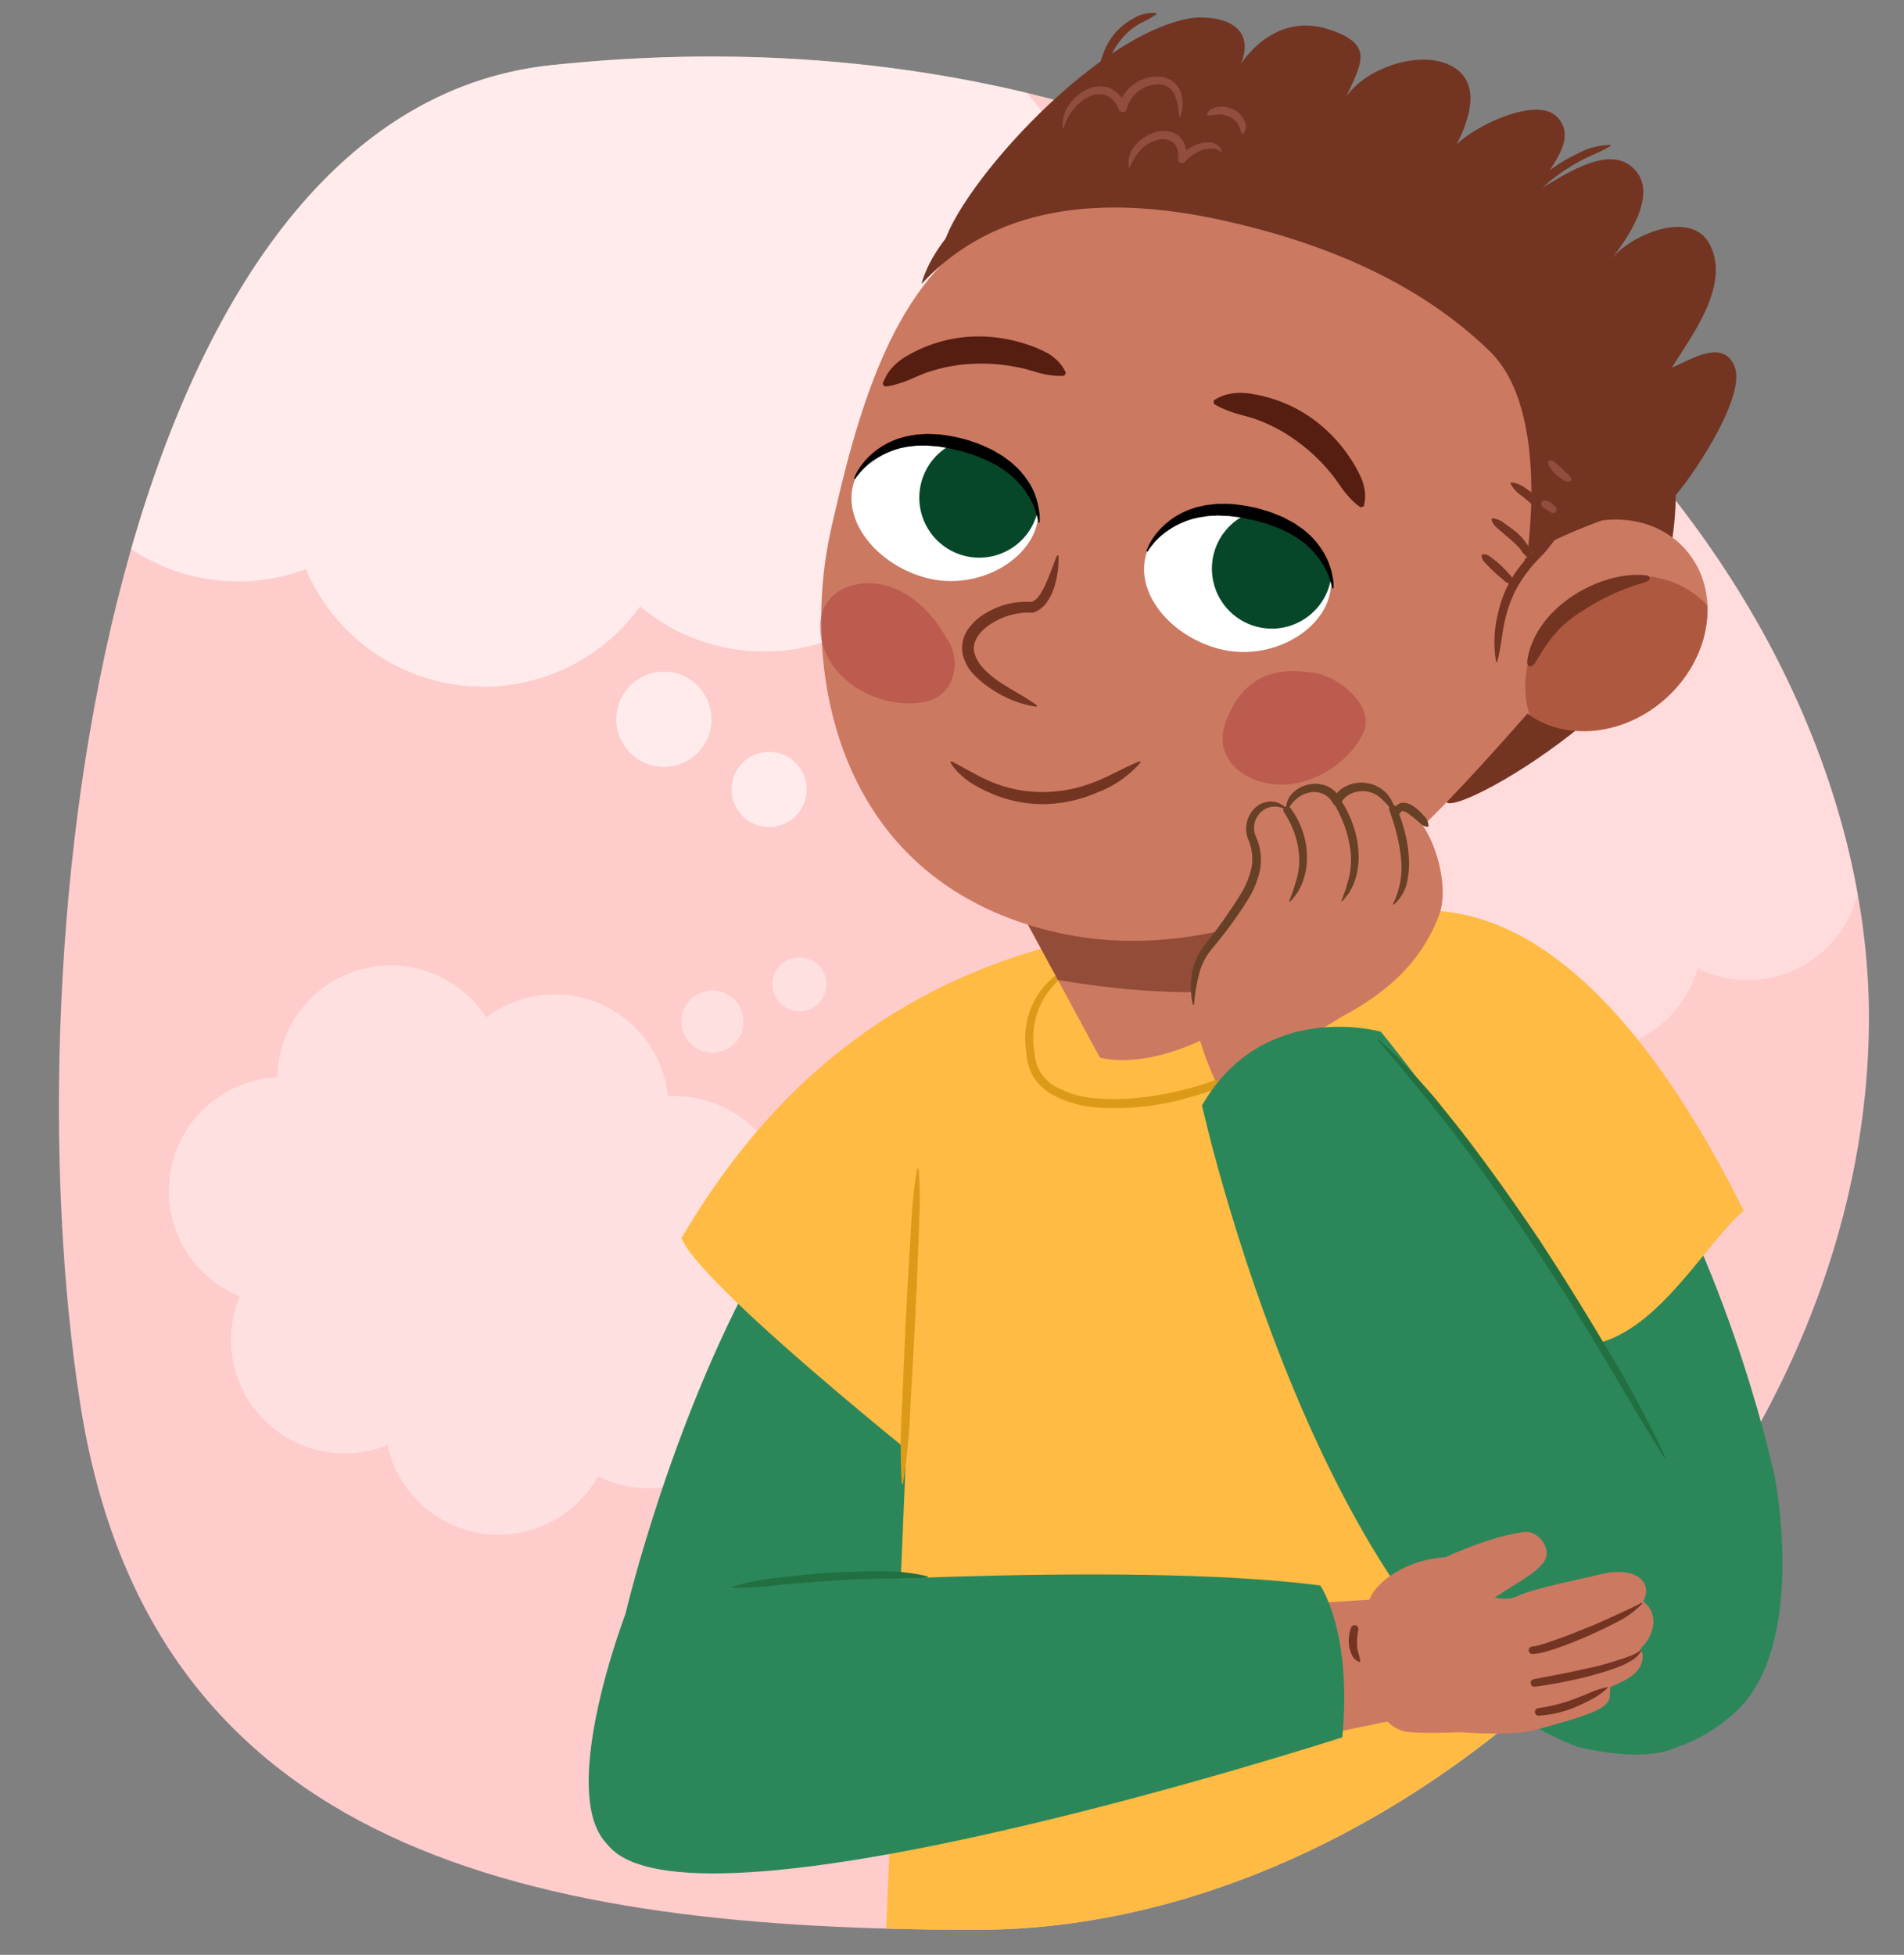 <svg xmlns="http://www.w3.org/2000/svg" xmlns:xlink="http://www.w3.org/1999/xlink" width="380" height="390" viewBox="0 0 380 390"><rect x="0" y="0" width="380" height="390" fill="#808080" stroke="none"/><defs><clipPath id="a"><path d="M198.264,171.715,219.52,211c12.834,3.1,32.989-8.528,40.313-19.029l-11.2-23.624Z" fill="#cc7962"/></clipPath><clipPath id="b"><path d="M265.312,118.881c-1.983,7.625-12.347,13.088-21.958,10.589s-16.674-10.933-14.691-18.556,12.257-11.551,21.87-9.051S267.3,111.257,265.312,118.881Z" fill="#fff"/></clipPath><clipPath id="c"><path d="M206.916,104.726c-1.983,7.624-12.348,13.088-21.959,10.589s-16.673-10.934-14.691-18.557,12.258-11.55,21.87-9.05S208.9,97.1,206.916,104.726Z" fill="#fff"/></clipPath><clipPath id="d"><path d="M302.122,139.863c7.172,8.146,20.666,7.986,30.14-.356s11.332-21.7,4.159-29.848-20.667-7.989-30.138.354S294.948,131.719,302.122,139.863Z" fill="#cc7962"/></clipPath></defs><path d="M373,203c0,94.717-89.911,182-178,182S30,370,16,280C1.441,186.409,22.4,22.307,110,13,270-4,373,108.283,373,203Z" fill="#fcc"/><path d="M61.05,113.541a38.5,38.5,0,0,0,66.7,7.439,38.5,38.5,0,0,0,61.723-40.225,38.493,38.493,0,0,0,15.449-62.217C176.222,11.683,144.435,9.341,110,13c-42.341,4.5-69.111,45.165-83.828,96.551a38.519,38.519,0,0,0,34.878,3.99Z" fill="#fff" opacity="0.6"/><path d="M318.766,106.253A22.669,22.669,0,0,0,283.982,125a22.665,22.665,0,0,0-16.405,40.156,22.667,22.667,0,0,0,29.666,32.887c.348.62.725,1.231,1.137,1.828a22.667,22.667,0,0,0,40.43-6.654A22.635,22.635,0,0,0,370.749,178.4c-4.983-27.858-18.183-56.129-38.525-81.3a22.682,22.682,0,0,0-13.458,9.159Z" fill="#fff" opacity="0.3"/><path d="M34.7,230.929A22.666,22.666,0,0,0,47.856,258.6c-.272.658-.518,1.332-.732,2.025a22.668,22.668,0,0,0,30.24,27.648,22.669,22.669,0,0,0,41.982,6.253A22.665,22.665,0,0,0,147.265,260.2a22.669,22.669,0,0,0-13.979-41.474,22.669,22.669,0,0,0-36.247-15.732,22.665,22.665,0,0,0-41.7,11.954A22.675,22.675,0,0,0,34.7,230.929Z" fill="#fff" opacity="0.4"/><path d="M185.809,209.056s-5.1-6.959-32.457,39.872C134.245,281.639,124.828,322,124.828,322s-19.717,51.428,5.49,48.443c36.018-4.266,47.2-36.989,47.2-36.989l15.8-35.864Z" fill="#2b875a"/><path d="M314.427,203.729l-71.386-28.345L193,197l-9.8,36.123L176.867,384.76q8.97.248,18.133.24c49.244,0,99.051-27.282,133.408-67.886Z" fill="#ffbb43"/><path d="M208.711,189.032C170.919,199.53,149.647,223.905,136,247c4.2,10.5,58.261,52.878,58.261,52.878s24.948-42.61,15.5-62.556S208.711,189.032,208.711,189.032Z" fill="#ffbb43"/><path d="M260.1,195.353a9.068,9.068,0,0,1,1.371,4.462,10,10,0,0,1-1.105,4.646,19.993,19.993,0,0,1-6.343,6.889,44.37,44.37,0,0,1-8.082,4.543,62.889,62.889,0,0,1-8.707,3.084,52.065,52.065,0,0,1-18.354,1.963,21.767,21.767,0,0,1-9.052-2.65,10.814,10.814,0,0,1-3.535-3.4,10.057,10.057,0,0,1-1.423-4.711l.021.142a16.975,16.975,0,0,1,.057-6.447,15.3,15.3,0,0,1,2.5-5.891,15.907,15.907,0,0,1,4.626-4.329,20.426,20.426,0,0,1,5.712-2.471l.077.215a27.369,27.369,0,0,0-5.236,3.052,16.78,16.78,0,0,0-4.02,4.312,15.077,15.077,0,0,0-2.131,5.409,15.546,15.546,0,0,0-.016,5.777l.017.086,0,.056A8.417,8.417,0,0,0,207.7,214a9.138,9.138,0,0,0,3.009,2.825,20.085,20.085,0,0,0,8.336,2.322,45.1,45.1,0,0,0,8.909-.22,61.275,61.275,0,0,0,8.821-1.659,52.038,52.038,0,0,0,16.324-7.21,21.374,21.374,0,0,0,6.1-6.225,10.059,10.059,0,0,0,1.35-4.048,9.9,9.9,0,0,0-.654-4.334Z" fill="#db9b19"/><path d="M198.264,171.715,219.52,211c12.834,3.1,32.989-8.528,40.313-19.029l-11.2-23.624Z" fill="#cc7962"/><g clip-path="url(#a)"><path d="M193.36,191.755s47.426,12.814,68.164,1.574l-8.054-19.518-62.223-9.2Z" fill="#733522" opacity="0.65"/></g><path d="M328.474,77.017c14.03,20.214.568,56.637-12.2,67.252s-26.535,17.394-27.588,15.736,8.7-97.877,10.306-96.751S328.474,77.017,328.474,77.017Z" fill="#733522"/><path d="M237.51,3.649c3.492-.617,13.692.01,10.191,9.073,0,0,6.326-10.5,17.522-6.857,9.258,3.016,6.4,6.822,3.5,13.388,3.657-5.429,13.823-9.118,20.12-6.488,7.163,2.991,4.539,10.9,1.852,16.091,3.432-3.645,15.865-9.685,19.98-5.608,4.646,4.6-2.058,10.774-3.828,14.738,4.712-2.562,13.647-9.2,18.893-4.656,5.7,4.946-.954,14.308-4.209,18.428,3.568-4.728,16.027-10.279,19.753-2.916,4.149,8.2-3.919,18.48-7.618,24.5,3.767-1.576,10.27-5.873,12.523-.216,2.344,5.887-7.927,21.014-10.989,24.719-3.235,3.914-4.056,6.766-7.883,3.64-3.1-2.534-19.2-55.066-77.857-67.128-20-4.112-43.632,4.407-61.392,15.855C189.087,40.085,217.421,7.2,237.51,3.649Z" fill="#733522"/><path d="M271.805,174.591c-7.94,4.449-33.624,18.224-62.294,11.114-43.848-10.874-49.647-53.682-43.627-80.245,5-22.082,11.793-47.95,29.76-58.917,16.2-9.887,25.38-20.35,54.211-14.889s65.508,19.942,70.62,43.377-14.669,66.259-14.669,66.259C290.967,158.126,279.744,170.141,271.805,174.591Z" fill="#cc7962"/><path d="M212.389,74.964a11.878,11.878,0,0,1-2.653-.1,16.9,16.9,0,0,1-2.31-.451c-1.463-.4-2.882-.888-4.363-1.147a35.814,35.814,0,0,0-8.859-.676,31.787,31.787,0,0,0-8.673,1.551c-1.426.426-2.743,1.1-4.144,1.672a18.441,18.441,0,0,1-2.222.765,11.486,11.486,0,0,1-2.573.542l-.434-.5a9.841,9.841,0,0,1,1.236-2.461,11.39,11.39,0,0,1,1.815-1.919,13.712,13.712,0,0,1,2.184-1.447,23.434,23.434,0,0,1,2.346-1.187,28.372,28.372,0,0,1,10.21-2.459A30.445,30.445,0,0,1,204.3,68.5a26.444,26.444,0,0,1,4.81,1.974,10.578,10.578,0,0,1,2.075,1.62,8.34,8.34,0,0,1,1.555,2.312Z" fill="#561e11"/><path d="M271.559,101.222a11.8,11.8,0,0,1-2.011-1.734,16.81,16.81,0,0,1-1.522-1.794c-.891-1.229-1.7-2.494-2.691-3.621a35.814,35.814,0,0,0-6.5-6.061,31.792,31.792,0,0,0-7.742-4.206c-1.379-.558-2.832-.851-4.281-1.283a18.312,18.312,0,0,1-2.213-.79,11.541,11.541,0,0,1-2.348-1.183l-.026-.663a9.833,9.833,0,0,1,2.5-1.15,11.352,11.352,0,0,1,2.616-.364,13.441,13.441,0,0,1,2.609.234,23.53,23.53,0,0,1,2.574.537A28.376,28.376,0,0,1,262.04,83.6a30.461,30.461,0,0,1,7.244,7.522,26.434,26.434,0,0,1,2.523,4.546,10.541,10.541,0,0,1,.609,2.561,8.306,8.306,0,0,1-.23,2.776Z" fill="#561e11"/><path d="M265.312,118.881c-1.983,7.625-12.347,13.088-21.958,10.589s-16.674-10.933-14.691-18.556,12.257-11.551,21.87-9.051S267.3,111.257,265.312,118.881Z" fill="#fff"/><g clip-path="url(#b)"><path d="M265.783,114.132a11.965,11.965,0,1,1-7.334-11.722A11.971,11.971,0,0,1,265.783,114.132Z" fill="#064729"/></g><path d="M206.916,104.726c-1.983,7.624-12.348,13.088-21.959,10.589s-16.673-10.934-14.691-18.557,12.258-11.55,21.87-9.05S208.9,97.1,206.916,104.726Z" fill="#fff"/><g clip-path="url(#c)"><path d="M207.386,99.977a11.964,11.964,0,1,1-7.334-11.723A11.971,11.971,0,0,1,207.386,99.977Z" fill="#064729"/></g><path d="M206.855,141a21.267,21.267,0,0,1-8.467-3.2,20.04,20.04,0,0,1-3.7-2.877,8.909,8.909,0,0,1-2.538-4.331,6.584,6.584,0,0,1,1.1-5.135,11.217,11.217,0,0,1,3.7-3.255,15.583,15.583,0,0,1,9.222-2.085l-.443.048a3.6,3.6,0,0,0,1.75-1.455,13.849,13.849,0,0,0,1.317-2.414c.777-1.744,1.4-3.621,2.174-5.5l.29.051a18.909,18.909,0,0,1-.787,6.071,11.469,11.469,0,0,1-1.332,2.928,5.618,5.618,0,0,1-2.746,2.322l-.182.065-.262-.017a14.223,14.223,0,0,0-7.809,2.02c-2.317,1.358-4.216,3.579-3.7,5.879a7.227,7.227,0,0,0,1.857,3.267,17.894,17.894,0,0,0,3.213,2.68c2.383,1.587,4.984,2.88,7.452,4.666Z" fill="#733522"/><path d="M169.752,116.9c7.016-2.157,14.582,2.254,19.076,10.291,3.2,4.293,1.974,11.67-4.277,12.849-8.685,1.637-19.321-3.911-20.76-13.243C163.084,122.208,165.194,118.3,169.752,116.9Z" fill="#a23131" opacity="0.4"/><path d="M244.616,144.052c2.57-6.875,7.43-11.263,16.54-9.923,5.352.086,13.7,6.636,10.824,12.309-4,7.881-14.884,12.926-23.156,8.375C244.757,152.576,242.946,148.518,244.616,144.052Z" fill="#a23131" opacity="0.4"/><path d="M302.122,139.863c7.172,8.146,20.666,7.986,30.14-.356s11.332-21.7,4.159-29.848-20.667-7.989-30.138.354S294.948,131.719,302.122,139.863Z" fill="#cc7962"/><g clip-path="url(#d)"><path d="M309.014,149.354c7.174,8.145,20.16,8.433,29.009.642s10.2-20.709,3.027-28.854-20.161-8.431-29.006-.643S301.84,141.209,309.014,149.354Z" fill="#a34b33" opacity="0.7"/></g><path d="M328.672,114.8c.414.053,1.406.962-.758,1.487a44.827,44.827,0,0,0-11.847,5.443c-4.832,2.959-6.852,5.738-9.5,10.23-.86,1.461-1.985,1.26-1.731-.332C306.576,120.845,319.836,113.68,328.672,114.8Z" fill="#733522"/><path d="M265.909,117.37s-.032-.2-.119-.542-.264-.853-.464-1.475a12.922,12.922,0,0,0-.956-2.137,9.407,9.407,0,0,0-.75-1.2,14.189,14.189,0,0,0-.9-1.242,19.236,19.236,0,0,0-2.383-2.4c-.467-.374-.987-.712-1.484-1.081-.549-.309-1.094-.65-1.648-.985q-.892-.42-1.811-.85c-.627-.258-1.3-.461-1.938-.731a18.018,18.018,0,0,0-2.032-.618l-1.032-.29-1.034-.2c-.733-.141-1.562-.39-2.21-.44-.675-.073-1.336-.179-2.013-.237-.686,0-1.37-.045-2.047-.089l-1.98.1-1.883.292c-.592.162-1.211.25-1.767.454a16.917,16.917,0,0,0-3.093,1.359,18.5,18.5,0,0,0-2.43,1.666,13.945,13.945,0,0,0-1.663,1.641c-.4.514-.746.912-.938,1.216l-.278.47-.244-.061s.062-.188.177-.543a11.534,11.534,0,0,1,.7-1.426,14.706,14.706,0,0,1,1.44-2,14.351,14.351,0,0,1,2.327-2.178,15.157,15.157,0,0,1,3.259-1.9c.607-.289,1.28-.458,1.941-.7.679-.186,1.39-.314,2.1-.479l2.218-.237h2.28a30.623,30.623,0,0,1,4.6.624,16.4,16.4,0,0,1,2.258.579,20.217,20.217,0,0,1,2.195.726c.705.3,1.424.558,2.1.891l1.955,1.064q.9.627,1.77,1.23c.527.468,1.067.9,1.546,1.368a16.6,16.6,0,0,1,2.338,2.961,13.966,13.966,0,0,1,1.365,2.88,13.493,13.493,0,0,1,.615,2.379,9.857,9.857,0,0,1,.166,2.142Z"/><path d="M207.245,104.238s-.024-.2-.1-.545-.233-.863-.409-1.492a12.912,12.912,0,0,0-.876-2.171,9.486,9.486,0,0,0-.7-1.224,14.081,14.081,0,0,0-.853-1.274,19.257,19.257,0,0,0-2.293-2.488c-.452-.391-.959-.748-1.443-1.135-.536-.329-1.068-.69-1.609-1.046l-1.779-.917c-.617-.281-1.279-.509-1.909-.8a18.043,18.043,0,0,0-2.008-.693l-1.02-.328-1.027-.234c-.727-.168-1.546-.447-2.191-.522-.672-.1-1.329-.228-2-.311-.686-.028-1.368-.1-2.043-.165L183,88.913l-1.893.222c-.6.14-1.22.2-1.783.388a16.854,16.854,0,0,0-3.141,1.244,18.413,18.413,0,0,0-2.491,1.574,13.945,13.945,0,0,0-1.722,1.578c-.42.5-.78.884-.983,1.18l-.3.459-.242-.07s.069-.186.2-.536a11.709,11.709,0,0,1,.754-1.4,14.634,14.634,0,0,1,1.513-1.939,14.344,14.344,0,0,1,2.406-2.091,15.193,15.193,0,0,1,3.327-1.776c.618-.266,1.3-.41,1.967-.628.684-.161,1.4-.263,2.118-.4l2.225-.155c.75.028,1.511.056,2.278.086a30.432,30.432,0,0,1,4.571.794,16.378,16.378,0,0,1,2.235.662,20.629,20.629,0,0,1,2.167.807c.693.328,1.4.61,2.063.968l1.913,1.137,1.724,1.294c.509.488,1.032.941,1.494,1.425a16.544,16.544,0,0,1,2.226,3.046,14.009,14.009,0,0,1,1.257,2.928,13.5,13.5,0,0,1,.527,2.4,9.908,9.908,0,0,1,.086,2.146Z"/><path d="M304.581,112.2s5.112-30.081-7.213-42.08c-14.6-14.215-34.077-21.937-53.617-26.217-31.305-6.856-49.269,1.325-59.829,12.754,0,0,5.607-27.242,58.619-29.948,57.007-2.91,85.7,31.634,87.244,54.633.248,3.69.974,15.74.9,18.908C314.978,104.72,302.071,111.123,304.581,112.2Z" fill="#733522"/><path d="M318.111,100.225a8.048,8.048,0,0,0-3.809,2.588,44.424,44.424,0,0,0-3.1,3.689c-1,1.3-1.937,2.636-3.09,3.935l-1.706,1.777c-.53.595-1.053,1.2-1.528,1.831a25.514,25.514,0,0,0-2.528,4,25.119,25.119,0,0,0-1.673,4.442c-.879,3.083-1,6.317-1.856,9.57l-.228-.006a23.678,23.678,0,0,1,.45-9.981,23.1,23.1,0,0,1,4.369-9.162c.52-.675,1.085-1.307,1.657-1.932.285-.313.594-.6.889-.9l.848-.851c1.066-1.13,2.063-2.456,3.109-3.735a27.84,27.84,0,0,1,3.426-3.7,9.524,9.524,0,0,1,2.184-1.416,4.29,4.29,0,0,1,2.586-.375Z" fill="#733522"/><path d="M301.573,96.234a6.044,6.044,0,0,1,3.256,1.431,26.7,26.7,0,0,1,5.344,4.583,6.311,6.311,0,0,1,1.912,3l-.166.156a7.156,7.156,0,0,1-2.913-1.974l-2.569-2.23-2.608-2.189a6.675,6.675,0,0,1-2.385-2.591Z" fill="#733522"/><path d="M297.8,103.394a4.512,4.512,0,0,1,2.647,1.166,23.168,23.168,0,0,1,2.3,1.714,10.592,10.592,0,0,1,1.98,2.263,3.544,3.544,0,0,1,.77,2.913l-.211.084a6.918,6.918,0,0,1-1.9-2.021,16.446,16.446,0,0,0-1.863-1.828l-2.1-1.8c-.693-.634-1.525-1.131-1.769-2.32Z" fill="#733522"/><path d="M295.838,110.591c1.04-.113,1.5.452,2.088.869a20.381,20.381,0,0,1,1.657,1.376,20.736,20.736,0,0,1,1.492,1.559,2.8,2.8,0,0,1,1.014,2.023l-.162.16a2.928,2.928,0,0,1-2.01-.991c-.547-.448-1.089-.9-1.606-1.379s-1.017-.979-1.5-1.5-1.084-.905-1.12-1.948Z" fill="#733522"/><path d="M219.835,15.974a6.853,6.853,0,0,1,.192-4.794,13.338,13.338,0,0,1,2.3-4.312,12.773,12.773,0,0,1,3.767-3.125,7.145,7.145,0,0,1,4.666-1.113l.045.208c-1.337.985-2.684,1.444-3.921,2.239a13.222,13.222,0,0,0-3.2,2.888A14.171,14.171,0,0,0,221.5,11.7c-.56,1.372-.713,2.779-1.456,4.274Z" fill="#733522"/><path d="M301.521,44.944c.113-2.352,1.45-4.337,2.81-6.117a26.969,26.969,0,0,1,4.823-4.744,31.688,31.688,0,0,1,5.773-3.473,13.858,13.858,0,0,1,6.485-1.689l.049.207C319.508,30.283,317.526,31,315.615,32a37.405,37.405,0,0,0-5.4,3.467,30.768,30.768,0,0,0-4.671,4.35c-1.411,1.622-2.4,3.431-3.823,5.2Z" fill="#733522"/><path d="M212.1,25.446a6.831,6.831,0,0,1,1.162-4.369,8.9,8.9,0,0,1,3.458-3.11,5.75,5.75,0,0,1,4.846-.344,6.436,6.436,0,0,1,3.249,3.61l-1.564.153a7.318,7.318,0,0,1,2.912-4.461,7.952,7.952,0,0,1,5.021-1.656,5.129,5.129,0,0,1,2.663.83,4.7,4.7,0,0,1,1.762,2.157,7.117,7.117,0,0,1-.075,5.058.1.1,0,0,1-.133.063.109.109,0,0,1-.069-.091,13,13,0,0,0-.944-4.476,3.483,3.483,0,0,0-3.252-2,6.666,6.666,0,0,0-6.275,4.9l0,.01a.821.821,0,0,1-.971.636.832.832,0,0,1-.592-.493,4.993,4.993,0,0,0-2.359-2.787,4.238,4.238,0,0,0-3.583.206,9.19,9.19,0,0,0-3.1,2.519,10.324,10.324,0,0,0-1.954,3.668.1.1,0,0,1-.128.072A.106.106,0,0,1,212.1,25.446Z" fill="#914e3f"/><path d="M225.306,33.347a5.3,5.3,0,0,1,1.256-4.321,8.269,8.269,0,0,1,3.871-2.593,6.165,6.165,0,0,1,2.427-.257,4.465,4.465,0,0,1,2.414.968A4.282,4.282,0,0,1,236.6,29.4a7.188,7.188,0,0,1,.117,2.417l-1.388-.627a9.5,9.5,0,0,1,4.193-2.573,4.945,4.945,0,0,1,2.548-.076,2.425,2.425,0,0,1,1.827,1.724.106.106,0,0,1-.084.124.114.114,0,0,1-.1-.031,2.628,2.628,0,0,0-1.825-.739,6.137,6.137,0,0,0-1.968.338,8.012,8.012,0,0,0-3.412,2.317.8.8,0,0,1-1.391-.606l0-.021a3.7,3.7,0,0,0-.933-3.224,3.661,3.661,0,0,0-3.319-.455,6.8,6.8,0,0,0-3.252,1.979,12.2,12.2,0,0,0-2.109,3.424.107.107,0,0,1-.14.058A.11.11,0,0,1,225.306,33.347Z" fill="#914e3f"/><path d="M240.914,22.9a2.026,2.026,0,0,1,.327-.712,3.119,3.119,0,0,1,.582-.48,5.547,5.547,0,0,1,.7-.259l.729-.13a5.277,5.277,0,0,1,2.852.5,4.837,4.837,0,0,1,2.154,2.013c.1.236.209.472.295.711a3.752,3.752,0,0,1,.123.76,2.937,2.937,0,0,1-.149.749,2.161,2.161,0,0,1-.451.623.123.123,0,0,1-.173-.008.188.188,0,0,1-.016-.023l-.009-.017a3.373,3.373,0,0,1-.27-.627,3.857,3.857,0,0,1-.2-.512,3.6,3.6,0,0,1-.181-.463l-.243-.43a4.057,4.057,0,0,0-1.6-1.266,5.087,5.087,0,0,0-2.048-.508l-.524.029a3.511,3.511,0,0,1-.514.091,2.318,2.318,0,0,1-.554.072,3.2,3.2,0,0,1-.688.04h-.02a.125.125,0,0,1-.119-.131Z" fill="#914e3f"/><path d="M309.19,91.892c.842-.088,1.091.348,1.478.653s.733.634,1.079.957l1.017.976a1.927,1.927,0,0,1,.859,1.308v0a.162.162,0,0,1-.1.175,1.6,1.6,0,0,1-1.654-.295,8.472,8.472,0,0,1-1.267-.943,8.749,8.749,0,0,1-1.031-1.151c-.3-.418-.715-.72-.537-1.548A.174.174,0,0,1,309.19,91.892Z" fill="#914e3f"/><path d="M307.644,100.181c.508-.551.788-.32,1.1-.245a3.181,3.181,0,0,1,.883.408,3.734,3.734,0,0,1,.716.659.856.856,0,0,1,.208,1.1.239.239,0,0,1-.144.133l-.009,0a.93.93,0,0,1-1.029-.114c-.234-.122-.444-.264-.666-.39s-.415-.291-.622-.455c-.207-.181-.463-.172-.5-.91v-.009A.252.252,0,0,1,307.644,100.181Z" fill="#914e3f"/><path d="M189.875,151.873c1.563.808,3.025,1.626,4.5,2.414a31.632,31.632,0,0,0,4.51,2.1,26.2,26.2,0,0,0,9.678,1.624,28.308,28.308,0,0,0,9.669-1.912c3.134-1.18,5.965-2.923,9.246-4.24l.176.235a21.334,21.334,0,0,1-8.623,6,27.885,27.885,0,0,1-10.422,2.333,26.03,26.03,0,0,1-10.512-2.019c-3.256-1.385-6.524-3.189-8.428-6.324Z" fill="#733522"/><path d="M280.1,181.334s25.82,8.7,46.108,42.011c20.12,33.024,28.019,71.443,28.019,71.443s6.752,34.024-8.254,47.138c-27.911,24.391-58.579-14.407-58.579-14.407l-6.469-44.445Z" fill="#2b875a"/><path d="M286.083,181.683c22.046,1.05,43.041,22.046,61.938,59.838-7.349,6.3-16.249,22.651-28.345,26.245-2.217.659-22.045-14.7-22.045-14.7h-18.9l-26.245-70.336Z" fill="#ffbb43"/><path d="M249.943,167.371c2.551,6.038-.5,11.094-8.76,21.506-.98,1.234-7.025,8.177,1.217,26.4.989,2.188,12.812-4.652,25.536-12.531,10.408-5.528,16.137-11.993,19.264-20.138,2.876-7.494-3.248-23.361-9.214-21.251a9.768,9.768,0,0,0-1.717-2.5c-2.945-3.044-8.019-2.118-9.446.988-2.5-4.668-9.294-2.627-9.937,1.754C253.18,158.29,247.906,162.525,249.943,167.371Z" fill="#cc7962"/><path d="M257.477,161.139a13.747,13.747,0,0,1,1.39,2.163,16.261,16.261,0,0,1,1.03,2.317,15.648,15.648,0,0,1,.942,4.99,16.555,16.555,0,0,1-.136,2.547,14.713,14.713,0,0,1-.6,2.472,10.844,10.844,0,0,1-2.622,4.242.109.109,0,0,1-.181-.111l0-.009a41.2,41.2,0,0,0,1.514-4.5,15.354,15.354,0,0,0,.434-2.266,14.969,14.969,0,0,0,.017-2.3,16.969,16.969,0,0,0-.931-4.5,19.823,19.823,0,0,0-2.041-4.114l-.028-.042a.749.749,0,0,1,1.211-.881Z" fill="#674025"/><path d="M267.438,159.417a17.486,17.486,0,0,1,1.408,2.364,19.434,19.434,0,0,1,1.084,2.5,19.956,19.956,0,0,1,1.176,5.335,15.931,15.931,0,0,1-.507,5.463c-.145.438-.273.879-.432,1.307-.206.412-.41.822-.632,1.221a5.442,5.442,0,0,1-.755,1.133c-.295.349-.567.706-.876,1.03a.108.108,0,0,1-.18-.11l0-.01a28.406,28.406,0,0,0,1.569-4.892,14.911,14.911,0,0,0,.24-5,22.579,22.579,0,0,0-1.166-4.913,26.828,26.828,0,0,0-2.163-4.571l-.019-.031a.749.749,0,0,1,1.249-.827Z" fill="#674025"/><path d="M278.674,161.057a28.844,28.844,0,0,1,1.665,4.817,25.425,25.425,0,0,1,.824,5.037,17.639,17.639,0,0,1-.356,5.149,8.185,8.185,0,0,1-2.625,4.41.109.109,0,0,1-.153-.017.107.107,0,0,1-.013-.116l0,0a16.069,16.069,0,0,0,1.474-4.542,16.826,16.826,0,0,0,.1-4.752,32.5,32.5,0,0,0-.861-4.755,47.85,47.85,0,0,0-1.434-4.628l-.01-.026a.75.75,0,0,1,1.386-.572Z" fill="#674025"/><path d="M256.632,161.529a4.571,4.571,0,0,0-2.747-.579,3.98,3.98,0,0,0-2.316,1.159,4.319,4.319,0,0,0-.921,4.812,11.1,11.1,0,0,1,.862,6.451,18.725,18.725,0,0,1-2.359,5.969,87.018,87.018,0,0,1-7.318,10.011,12.609,12.609,0,0,0-2.566,5.148,36.1,36.1,0,0,0-.965,5.945l-.22.015a15.369,15.369,0,0,1-.168-6.268,13.069,13.069,0,0,1,2.659-5.84,101.937,101.937,0,0,0,7.013-9.918,17.248,17.248,0,0,0,2.2-5.367,9.705,9.705,0,0,0-.649-5.556,5.742,5.742,0,0,1,1.483-6.456,4.64,4.64,0,0,1,3.238-1.144,4.185,4.185,0,0,1,2.915,1.447Z" fill="#674025"/><path d="M278.9,161.28a4.833,4.833,0,0,0-.8.415.256.256,0,0,1-.338-.052l-.1-.128a16.141,16.141,0,0,0-2.242-2.413,5.161,5.161,0,0,0-2.765-1.207,5.593,5.593,0,0,0-2.964.42,4.1,4.1,0,0,0-2.054,1.905l-.018.034a.9.9,0,0,1-1.588.015,4.176,4.176,0,0,0-1.893-1.848,4.437,4.437,0,0,0-2.687-.331,5.7,5.7,0,0,0-2.565,1.19,6.054,6.054,0,0,0-1.822,2.347l-.039.088a.148.148,0,0,1-.261.02l-.133-.206.139-.171.235.108-.3.108a4.25,4.25,0,0,1,1.235-3.305,6.36,6.36,0,0,1,3.194-1.743,6.056,6.056,0,0,1,3.716.312,5.945,5.945,0,0,1,2.761,2.584l-1.605.049a5.613,5.613,0,0,1,2.98-2.778,6.84,6.84,0,0,1,3.919-.442,6.742,6.742,0,0,1,3.511,1.725,6.6,6.6,0,0,1,1.891,3.221l-.443-.18a2.6,2.6,0,0,1,1.022.043Z" fill="#674025"/><path d="M278.624,162.787a1.436,1.436,0,0,1-.3-1.389,1.781,1.781,0,0,1,1.3-1.193,2.5,2.5,0,0,1,.878-.027,3.664,3.664,0,0,1,.718.205c.2.094.409.189.609.294l.521.351a9.693,9.693,0,0,1,1.725,1.645,2.974,2.974,0,0,1,1.037,2.142l-.168.143a2.423,2.423,0,0,1-1.177-.436c-.3-.225-.545-.488-.828-.712-.544-.473-1.1-.922-1.639-1.307a3.268,3.268,0,0,0-1.359-.706c-.16-.1-.351.321-1.1.99Z" fill="#674025"/><path d="M332.22,290.53s-31.145-53.428-56.635-84.7c0,0-23.359-6.645-35.693,14.7,0,0,24.21,109.292,74.919,127.954,0,0,15.464,4.129,21.751-1.115C344,341.161,345.352,324.853,332.22,290.53Z" fill="#2b875a"/><path d="M332.262,290.993c-2.275-3.581-4.458-7.2-6.622-10.836-2.148-3.641-4.266-7.3-6.467-10.91q-6.569-10.848-13.594-21.4c-4.675-7.038-9.487-13.987-14.6-20.713-1.265-1.691-2.6-3.322-3.9-4.986l-1.961-2.485-2.028-2.43-2-2.451c-.648-.836-1.316-1.654-2.019-2.441-1.39-1.588-2.745-3.212-4.08-4.864l.142-.14a113.739,113.739,0,0,1,8.918,9.082l2.1,2.393c.683.812,1.335,1.649,2,2.473,1.319,1.662,2.68,3.292,3.964,4.98,5.188,6.716,10.074,13.652,14.824,20.677,4.673,7.076,9.132,14.288,13.465,21.571A214.186,214.186,0,0,1,332.438,290.9Z" fill="#227041"/><path d="M278.021,318.823l-51.678,3.435s-1.2,31.065-.179,31.318,60.314-12.113,60.314-12.113Z" fill="#cc7962"/><path d="M277.691,315.868c6.546-3.26,17.527-9.009,26.462-10.237,2.55-.35,5.064,2.715,4.453,4.949-1.13,4.132-12.741,7.845-16.487,13.72" fill="#cc7962"/><path d="M279.355,344.026c-4.514-.542,18.3,3.551,27.622.953s14.362-3.973,14.3-6.684c-.075-3.349,2.973-4.7-16.108-.6C278.984,343.326,277.732,342.973,279.355,344.026Z" fill="#cc7962"/><path d="M282.757,345.306c1.955.215,37.46-5.785,43.5-11.453,4.19-3.931,1-12.061-20.7-5.369S282.757,345.306,282.757,345.306Z" fill="#cc7962"/><path d="M277.572,341.963c2.383-.073,44.416-16.2,49.44-21.3,3.49-3.549,1.015-8.778-8.021-6.479-2.614.666-12.895,2.7-16.031,4.2-4.455,2.136-9.007-2.472-12.035-.438C276.732,327.476,277.572,341.963,277.572,341.963Z" fill="#cc7962"/><path d="M280.363,339.95c2.4.043,41.942-6.327,47.163-11.159s3.9-17.286-21.969-6.447S280.363,339.95,280.363,339.95Z" fill="#cc7962"/><path d="M309.328,328.055c-.87-3.177-10.536-.215-12.9-3.632-3.119-4.5.107-12.659-3.834-13.47-5.813-1.2-14.151,1.255-18.13,6.189-5.09,6.312-2.577,27.617,6.68,28.408,5.215.445,15.985.018,20.875-1.324C306.3,343.05,308.919,336.745,309.328,328.055Z" fill="#cc7962"/><path d="M271.094,325.132a13.765,13.765,0,0,0-.24,3.134,6.916,6.916,0,0,0,.257,1.509,14.2,14.2,0,0,1,.371,1.653.125.125,0,0,1-.1.145.146.146,0,0,1-.059,0,2.564,2.564,0,0,1-1.45-1.278,6.081,6.081,0,0,1-.6-1.838,7.336,7.336,0,0,1,.378-3.727.753.753,0,0,1,1.447.39Z" fill="#733522"/><path d="M305.879,328.484l.6-.091.678-.165c.457-.121.923-.266,1.384-.409l2.779-.963c1.853-.669,3.679-1.428,5.516-2.154s3.643-1.538,5.427-2.375,3.6-1.6,5.33-2.55l.011-.007a.107.107,0,0,1,.133.164,17.278,17.278,0,0,1-4.872,3.592c-1.774.941-3.582,1.8-5.408,2.624s-3.686,1.567-5.569,2.264c-.943.347-1.9.669-2.872.953a12.727,12.727,0,0,1-3.156.617.743.743,0,0,1-.129-1.477Z" fill="#733522"/><path d="M306.111,335.013l5.486-1.057c1.83-.353,3.645-.764,5.461-1.159s3.611-.871,5.363-1.432c.879-.272,1.752-.555,2.6-.873a7.748,7.748,0,0,0,2.376-1.26l.011-.009a.107.107,0,0,1,.151.009.108.108,0,0,1,.015.12,5.41,5.41,0,0,1-2.115,2.029,16.222,16.222,0,0,1-2.6,1.25c-1.786.675-3.605,1.2-5.43,1.7s-3.67.884-5.517,1.257-3.7.669-5.582.913a.75.75,0,0,1-.24-1.48Z" fill="#733522"/><path d="M306.978,340.785a33.773,33.773,0,0,0,6.883-1.707q1.68-.612,3.348-1.334a17.475,17.475,0,0,1,3.519-1.139.111.111,0,0,1,.129.09.113.113,0,0,1-.033.1,14.93,14.93,0,0,1-3.03,2.155,34.615,34.615,0,0,1-3.361,1.613,21.878,21.878,0,0,1-7.322,1.715.751.751,0,0,1-.133-1.494Z" fill="#733522"/><path d="M146.084,316.68s77.905-5.523,117.418-.368c0,0,6.387,9.151,4.4,30.288,0,0-132.8,42.969-147.069,20.812C120.834,367.412,109.475,324.336,146.084,316.68Z" fill="#2b875a"/><path d="M183.317,233.129c.5,5.286.125,10.529-.052,15.782s-.44,10.5-.681,15.752l-.879,15.742a128.809,128.809,0,0,1-1.493,15.711l-.227-.011a128.819,128.819,0,0,1,.059-15.782l.673-15.752c.277-5.248.545-10.5.872-15.742s.479-10.5,1.5-15.712Z" fill="#db9b19"/><path d="M146.069,316.582a44.145,44.145,0,0,1,9.668-1.864c3.254-.406,6.522-.705,9.8-.937,3.277-.186,6.561-.317,9.849-.284A37.339,37.339,0,0,1,185.2,314.5l-.019.2c-3.3.323-6.526.188-9.784.251q-4.878.129-9.753.462c-3.251.2-6.5.481-9.747.765a69.905,69.905,0,0,1-9.794.6Z" fill="#227041"/><circle cx="132.5" cy="143.5" r="9.5" fill="#fff" opacity="0.6"/><circle cx="153.5" cy="157.5" r="7.5" fill="#fff" opacity="0.6"/><circle cx="142.196" cy="203.804" r="6.196" fill="#fff" opacity="0.4"/><circle cx="159.543" cy="196.37" r="5.37" fill="#fff" opacity="0.4"/></svg>